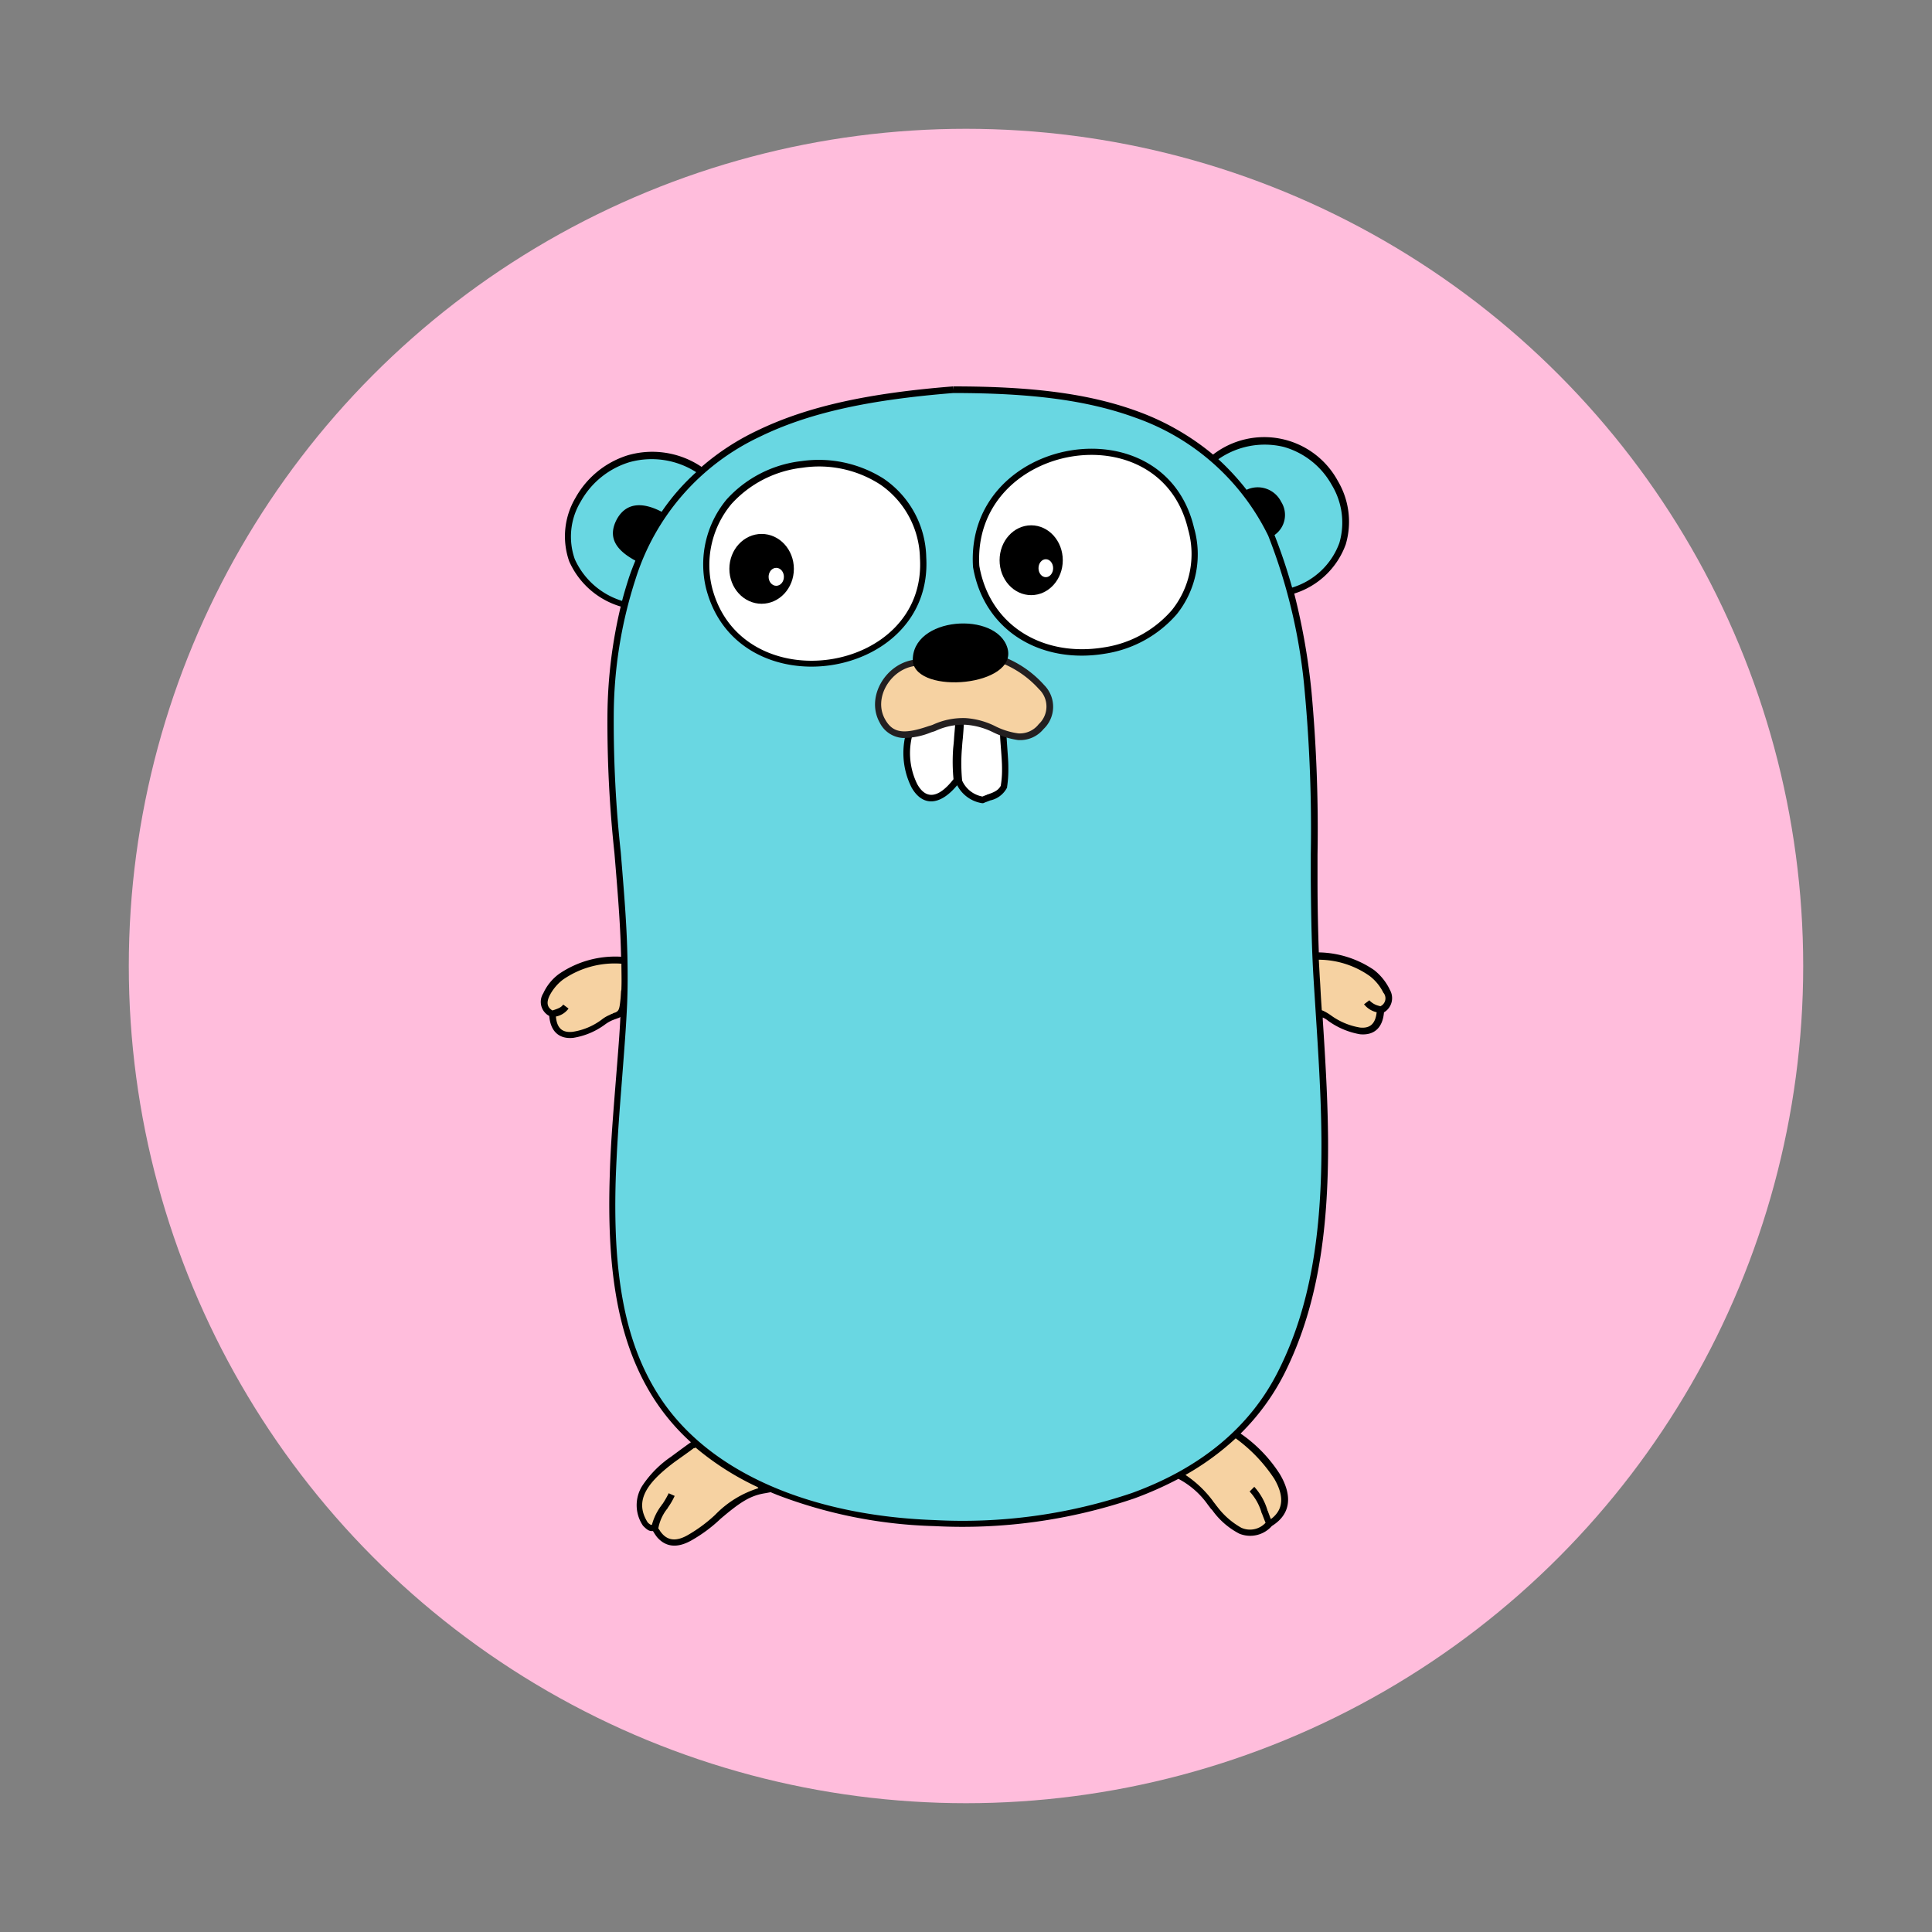 <svg xmlns="http://www.w3.org/2000/svg" xmlns:xlink="http://www.w3.org/1999/xlink" width="150" height="150" viewBox="0 0 150 150">
  <rect x="0" y="0" width="150" height="150" fill="#808080" stroke="none"/>
  <defs>
    <clipPath id="clip-l-golang">
      <rect width="150" height="150"/>
    </clipPath>
  </defs>
  <g id="l-golang" clip-path="url(#clip-l-golang)">
    <g id="Group_3888" data-name="Group 3888" transform="translate(-6 -17)">
      <circle id="Ellipse_238" data-name="Ellipse 238" cx="65" cy="65" r="65" transform="translate(16 27)" fill="#ffbddc"/>
      <g id="go-logo-1" transform="translate(48 47)">
        <path id="Path_13718" data-name="Path 13718" d="M1.9,175.235c.129,2.659,2.789,1.42,3.976.594,1.136-.8,1.472-.129,1.575-1.678a24.464,24.464,0,0,0,.129-3.072,7.5,7.5,0,0,0-5.009,1.291c-.749.516-2.091,2.221-.671,2.866m53.008,32.687c2.04,1.265,5.784,5.087,2.711,6.946-2.944,2.685-4.6-2.969-7.178-3.744A6.977,6.977,0,0,1,54.908,207.923ZM18.4,212.234c-2.4.362-3.744,2.53-5.758,3.641-1.885,1.11-2.608-.362-2.763-.671-.284-.129-.258.129-.723-.336-1.756-2.763,1.807-4.777,3.666-6.145,2.582-.516,4.209,1.73,5.577,3.511ZM66.243,174.9c-.129,2.659-2.789,1.42-3.976.594-1.136-.8-1.472-.129-1.575-1.678a24.37,24.37,0,0,1-.129-3.072,7.5,7.5,0,0,1,5.009,1.291c.723.516,2.091,2.221.671,2.866" transform="translate(-1.051 -126.514)" fill="#f6d2a2"/>
        <path id="Path_13719" data-name="Path 13719" d="M64.482,17.041C73.7,13.788,66.5,1.162,58.466,6.739,53.2,2.22,45.944,1.394,38.327,1.394c-7.461.594-14.562,1.963-19.519,6.3-8-5.164-15.389,7.229-5.99,10.354-2.634,10.224.361,20.655-.052,31.061-.387,9.347-2.84,21.869,2.35,30.26,4.415,7.178,13.917,9.734,21.74,10.018,9.992.361,22.1-2.092,26.955-11.774,4.647-9.218,3.357-20.707,2.763-30.648-.594-10.044.516-20.242-2.092-29.925Z" transform="translate(-6.339 -1.085)" fill="#69d7e2"/>
        <path id="Path_13720" data-name="Path 13720" d="M66.3,47.01a4.316,4.316,0,0,0-1.213-1.5A7.828,7.828,0,0,0,60.8,44.144c-.052-1.6-.1-3.357-.1-5.577V36.553a117.392,117.392,0,0,0-.465-12.626,51.114,51.114,0,0,0-1.343-7.642,6.221,6.221,0,0,0,4-3.821,6.209,6.209,0,0,0-.619-4.931,6.5,6.5,0,0,0-9.683-2.04A19.7,19.7,0,0,0,46.8,2.162C42.956.742,38.489.2,32.422.2V.458L32.4.2C25.915.716,21.113,1.723,17.136,3.66a18.97,18.97,0,0,0-4.26,2.789,6.828,6.828,0,0,0-5.732-.9,7.044,7.044,0,0,0-4.054,3.3A5.871,5.871,0,0,0,2.6,13.781a6.333,6.333,0,0,0,4,3.511A37.369,37.369,0,0,0,5.57,25.71a94.509,94.509,0,0,0,.542,10.715c.336,4,.465,5.835.517,8.056A7.729,7.729,0,0,0,1.8,45.823a3.849,3.849,0,0,0-1.213,1.5,1.236,1.236,0,0,0,.465,1.756c.1,1.239.8,1.807,1.859,1.7a5.644,5.644,0,0,0,2.5-1.059,2.905,2.905,0,0,1,.542-.31c.078-.026.129-.052.207-.078,0,0,.155-.051.207-.077a.521.521,0,0,0,.206-.1c-.052,1.214-.155,2.479-.387,5.371-.258,3.253-.387,5.035-.439,7.023C5.518,68.931,6.4,74.3,9.029,78.562a16.789,16.789,0,0,0,3.021,3.615c-.233.155-1.214.878-1.523,1.11a8.214,8.214,0,0,0-2.272,2.3,2.825,2.825,0,0,0,.078,3.073l.026.026.026.026c.284.284.439.361.645.361h.077c.026.052.052.077.078.129a3.748,3.748,0,0,0,.232.336c.645.749,1.549.929,2.763.207a11.359,11.359,0,0,0,2.091-1.549l.052-.052c1.575-1.342,2.349-1.833,3.511-2.014l.413-.077c.155.078.31.129.49.207a36.863,36.863,0,0,0,12.239,2.427A41.43,41.43,0,0,0,46.467,86.54,27.647,27.647,0,0,0,49.9,85.017a6.466,6.466,0,0,1,2.324,2.066.273.273,0,0,1,.077.1c.052.052.052.078.078.1.051.077.129.129.18.207a5.92,5.92,0,0,0,2.066,1.782,2.234,2.234,0,0,0,2.53-.594c1.5-.93,1.6-2.375.619-4.028a11.054,11.054,0,0,0-3.046-3.15,17.85,17.85,0,0,0,3.408-4.673c2.479-4.957,3.434-10.741,3.383-18.177-.026-2.634-.129-4.931-.413-9.321v-.129a1.542,1.542,0,0,1,.387.232A5.955,5.955,0,0,0,64,50.5c1.059.1,1.756-.465,1.859-1.7a1.285,1.285,0,0,0,.439-1.782ZM58.086,4.9A6.191,6.191,0,0,1,61.8,7.842a5.644,5.644,0,0,1,.594,4.518,5.648,5.648,0,0,1-3.666,3.46,42,42,0,0,0-1.368-4.08,1.9,1.9,0,0,0,.516-2.582,2.033,2.033,0,0,0-2.685-.93A19.3,19.3,0,0,0,53,5.854,6.284,6.284,0,0,1,58.086,4.9ZM3.039,13.626A5.264,5.264,0,0,1,3.5,9.133a6.5,6.5,0,0,1,3.77-3.047,6.42,6.42,0,0,1,5.19.774A16.989,16.989,0,0,0,9.778,9.934c-1.343-.7-2.711-.826-3.486.594-.8,1.524.129,2.479,1.446,3.2-.181.439-.362.9-.516,1.369-.181.568-.362,1.162-.516,1.756a5.939,5.939,0,0,1-3.666-3.227ZM6.164,48.818c-.026,0-.181.052-.181.077a.927.927,0,0,0-.232.1,2.573,2.573,0,0,0-.619.361,5.011,5.011,0,0,1-2.272.955c-.774.078-1.213-.258-1.291-1.188a1.582,1.582,0,0,0,.981-.619l-.413-.31c-.155.207-.31.284-.774.439-.026,0-.026,0-.052.026-.413-.233-.49-.594-.258-1.11A3.7,3.7,0,0,1,2.11,46.262a7.045,7.045,0,0,1,4.544-1.24c0,.645.026,1.291,0,1.91a.567.567,0,0,1-.026.207c-.026.361-.026.516-.052.7-.077.749-.129.852-.413.981Zm7.8,38.961-.052.052a11.476,11.476,0,0,1-2.014,1.5c-.981.594-1.652.465-2.117-.1a1.573,1.573,0,0,1-.181-.258c-.026-.026-.052-.077-.078-.1v-.026a3.429,3.429,0,0,1,.7-1.523c.026-.026.026-.026.026-.052a5.536,5.536,0,0,0,.542-.93l-.465-.207a7.017,7.017,0,0,1-.491.852C9.8,87,9.8,87,9.8,87.031a4.279,4.279,0,0,0-.774,1.549h-.1a.937.937,0,0,1-.232-.181c-1.007-1.6-.207-2.969,2.065-4.673.284-.206,1.24-.878,1.5-1.084a.366.366,0,0,0,.155-.052,21.687,21.687,0,0,0,4.828,3.073c0,.026.026.052.052.078a7.926,7.926,0,0,0-3.331,2.039Zm43.351-2.814c.8,1.343.774,2.427-.233,3.176-.077-.155-.129-.336-.232-.594,0-.026,0-.026-.026-.052a4.69,4.69,0,0,0-1.033-1.859L55.427,86a4.076,4.076,0,0,1,.93,1.652c0,.026,0,.026.026.052.129.335.207.542.284.723a1.643,1.643,0,0,1-1.885.387A6.038,6.038,0,0,1,52.9,87.16a1.441,1.441,0,0,1-.155-.207.36.36,0,0,1-.078-.1.274.274,0,0,1-.077-.1,8.582,8.582,0,0,0-2.143-2.04,20.679,20.679,0,0,0,3.9-2.84,12.071,12.071,0,0,1,2.969,3.1Zm.361-8.366c-2.22,4.467-6.145,7.617-11.412,9.527A41.075,41.075,0,0,1,30.95,88.218c-9.476-.336-17.686-3.641-21.533-9.889-2.582-4.157-3.434-9.45-3.2-16.731.078-1.988.181-3.77.439-7.023.284-3.666.362-4.725.439-6.377.052-1.188.052-2.4.026-3.692-.052-2.272-.181-4.08-.517-8.133A94.052,94.052,0,0,1,6.06,25.709,34.608,34.608,0,0,1,7.739,15.2a18.22,18.22,0,0,1,9.63-11.077c3.9-1.91,8.624-2.892,15.053-3.408,6.016,0,10.405.542,14.2,1.937a18.147,18.147,0,0,1,10.25,9.14,43.288,43.288,0,0,1,2.84,12.161,116.29,116.29,0,0,1,.465,12.574v2.014c.026,3.124.077,5.319.207,7.514.052.852.077,1.214.206,3.253.284,4.389.388,6.662.413,9.3.052,7.41-.878,13.116-3.331,18Zm7.9-28.272c-.026,0-.052-.026-.077-.026a1.474,1.474,0,0,1-.775-.439l-.413.31a1.748,1.748,0,0,0,.981.619c-.1.93-.542,1.265-1.291,1.188a5.317,5.317,0,0,1-2.272-.955,3.853,3.853,0,0,0-.619-.361c-.026,0-.052-.026-.078-.026-.1-1.42-.1-1.782-.155-2.53L60.8,44.712a6.92,6.92,0,0,1,3.95,1.265,3.7,3.7,0,0,1,1.059,1.291.676.676,0,0,1-.233,1.059Z" transform="translate(-0.408 -0.2)"/>
        <path id="Path_13721" data-name="Path 13721" d="M117.554,101.423a22.255,22.255,0,0,1,.052,4.157c-.362.671-1.033.749-1.627,1.007a2.432,2.432,0,0,1-1.859-1.446,25.426,25.426,0,0,1,.129-4.648,5.922,5.922,0,0,1,1.859.284,6.241,6.241,0,0,1,1.446.645Zm-7.307.1c-.723,2.737.955,7.2,3.718,3.537a24.548,24.548,0,0,1,.1-4.57A18.335,18.335,0,0,0,110.248,101.526Z" transform="translate(-81.652 -74.486)" fill="#fff"/>
        <path id="Path_13722" data-name="Path 13722" d="M117.036,100.54c-.052-.775-.077-1.084-.077-1.472v-.181l-.181-.052-3.253-1.007v-.181l-.336.078h-.026v.026l-3.666.929-.129.026-.052.129a5.949,5.949,0,0,0,.284,4.7c.826,1.446,2.169,1.471,3.537-.181a2.642,2.642,0,0,0,1.936,1.395h.078l.077-.026c.1-.052.207-.078.388-.155.026,0,.026,0,.052-.026a1.918,1.918,0,0,0,1.317-.955l.026-.026v-.052a9.121,9.121,0,0,0,.1-1.5C117.114,101.624,117.088,101.263,117.036,100.54Zm-4.131-.955c-.026.465-.052.645-.077.9a14.5,14.5,0,0,0,.026,2.4c-1.214,1.549-2.169,1.549-2.814.387a5.442,5.442,0,0,1-.284-4.131l3.253-.826C112.983,98.655,112.957,98.991,112.905,99.584Zm3.615,3.821c-.181.31-.413.465-1.033.671-.026,0-.026,0-.052.026-.155.052-.258.1-.336.129a2.148,2.148,0,0,1-1.575-1.239,14.192,14.192,0,0,1-.026-2.375c.026-.258.026-.439.078-.9.051-.594.077-.955.077-1.291l2.814.852c0,.336.026.645.077,1.317.052.7.077,1.059.077,1.472A7.293,7.293,0,0,1,116.52,103.406Z" transform="translate(-80.824 -72.389)"/>
        <g id="Group_3889" data-name="Group 3889" transform="translate(12.624 5.718)">
          <path id="Path_13723" data-name="Path 13723" d="M1.73,11c2.375,9.243,17.17,6.868,16.6-2.4C17.66-2.506-.542-.362,1.729,11" transform="translate(-1.301 -1.028)" fill="#fff"/>
          <path id="Path_13724" data-name="Path 13724" d="M17.925,7.828a7.559,7.559,0,0,0-3.3-6.093A9.42,9.42,0,0,0,8.243.366a9.253,9.253,0,0,0-5.81,2.97,7.89,7.89,0,0,0-1.6,6.919l.232-.052-.232.052C3.26,19.756,18.493,17.458,17.925,7.828ZM1.3,10.2A7.388,7.388,0,0,1,2.8,3.7,8.74,8.74,0,0,1,8.295.883a8.748,8.748,0,0,1,6.042,1.291,7.115,7.115,0,0,1,3.1,5.732C17.977,16.916,3.6,19.085,1.3,10.2Z" transform="translate(-0.636 -0.285)"/>
          <ellipse id="Ellipse_239" data-name="Ellipse 239" cx="2.504" cy="2.711" rx="2.504" ry="2.711" transform="translate(2.004 5.736)"/>
          <ellipse id="Ellipse_240" data-name="Ellipse 240" cx="0.594" cy="0.697" rx="0.594" ry="0.697" transform="translate(5.05 8.369)" fill="#fff"/>
        </g>
        <g id="Group_3890" data-name="Group 3890" transform="translate(33.525 4.839)">
          <path id="Path_13725" data-name="Path 13725" d="M1.142,10.571c1.833,10.612,19.184,7.8,16.679-2.892C15.575-1.926.522.734,1.142,10.571" transform="translate(-0.866 -1.449)" fill="#fff"/>
          <path id="Path_13726" data-name="Path 13726" d="M17.318,6.947C15.02-2.942-.471-.231.148,9.916v.026C1,14.951,5.467,17.507,10.4,16.681a9.218,9.218,0,0,0,5.577-3.072,7.451,7.451,0,0,0,1.343-6.662ZM15.588,13.3a8.673,8.673,0,0,1-5.267,2.892c-4.673.774-8.856-1.627-9.682-6.326C.071.312,14.684-2.245,16.853,7.05A6.959,6.959,0,0,1,15.588,13.3Z" transform="translate(-0.13 -0.769)"/>
          <ellipse id="Ellipse_241" data-name="Ellipse 241" cx="2.453" cy="2.711" rx="2.453" ry="2.711" transform="translate(2.083 5.946)"/>
          <ellipse id="Ellipse_242" data-name="Ellipse 242" cx="0.568" cy="0.697" rx="0.568" ry="0.697" transform="translate(5.104 8.579)" fill="#fff"/>
        </g>
        <path id="Path_13727" data-name="Path 13727" d="M104.315,82.19c-2.04.181-3.692,2.582-2.634,4.493,1.394,2.53,4.518-.232,6.455.026,2.246.052,4.08,2.375,5.861.413,1.988-2.169-.852-4.286-3.1-5.216Z" transform="translate(-75.187 -60.728)" fill="#f6d2a2"/>
        <path id="Path_13728" data-name="Path 13728" d="M113.6,83.256a8.237,8.237,0,0,0-3.228-2.221l-.052-.026h-.052l-6.61.258c-2.3.207-3.95,2.866-2.84,4.88a2.156,2.156,0,0,0,1.833,1.214,5.708,5.708,0,0,0,2.169-.439c.078-.026.181-.052.31-.1a5.115,5.115,0,0,1,2.324-.49h.026a5.633,5.633,0,0,1,2.117.568,6.522,6.522,0,0,0,1.962.619,2.348,2.348,0,0,0,1.988-.852A2.385,2.385,0,0,0,113.6,83.256Zm-.439,3.047a1.861,1.861,0,0,1-1.575.7,5.646,5.646,0,0,1-1.807-.568,6.024,6.024,0,0,0-2.272-.619,5.594,5.594,0,0,0-2.556.516c-.129.052-.232.077-.31.1-1.885.645-2.789.594-3.408-.542-.93-1.678.491-3.95,2.427-4.131l6.532-.258a7.8,7.8,0,0,1,3,2.066A1.859,1.859,0,0,1,113.157,86.3Z" transform="translate(-74.527 -60.063)" fill="#231f20"/>
        <path id="Path_13729" data-name="Path 13729" d="M119.139,73.153c-.8-2.944-7.514-2.5-7.359,1.007C112.116,76.768,119.914,76.071,119.139,73.153Z" transform="translate(-82.91 -52.801)"/>
      </g>
    </g>
  </g>
</svg>
